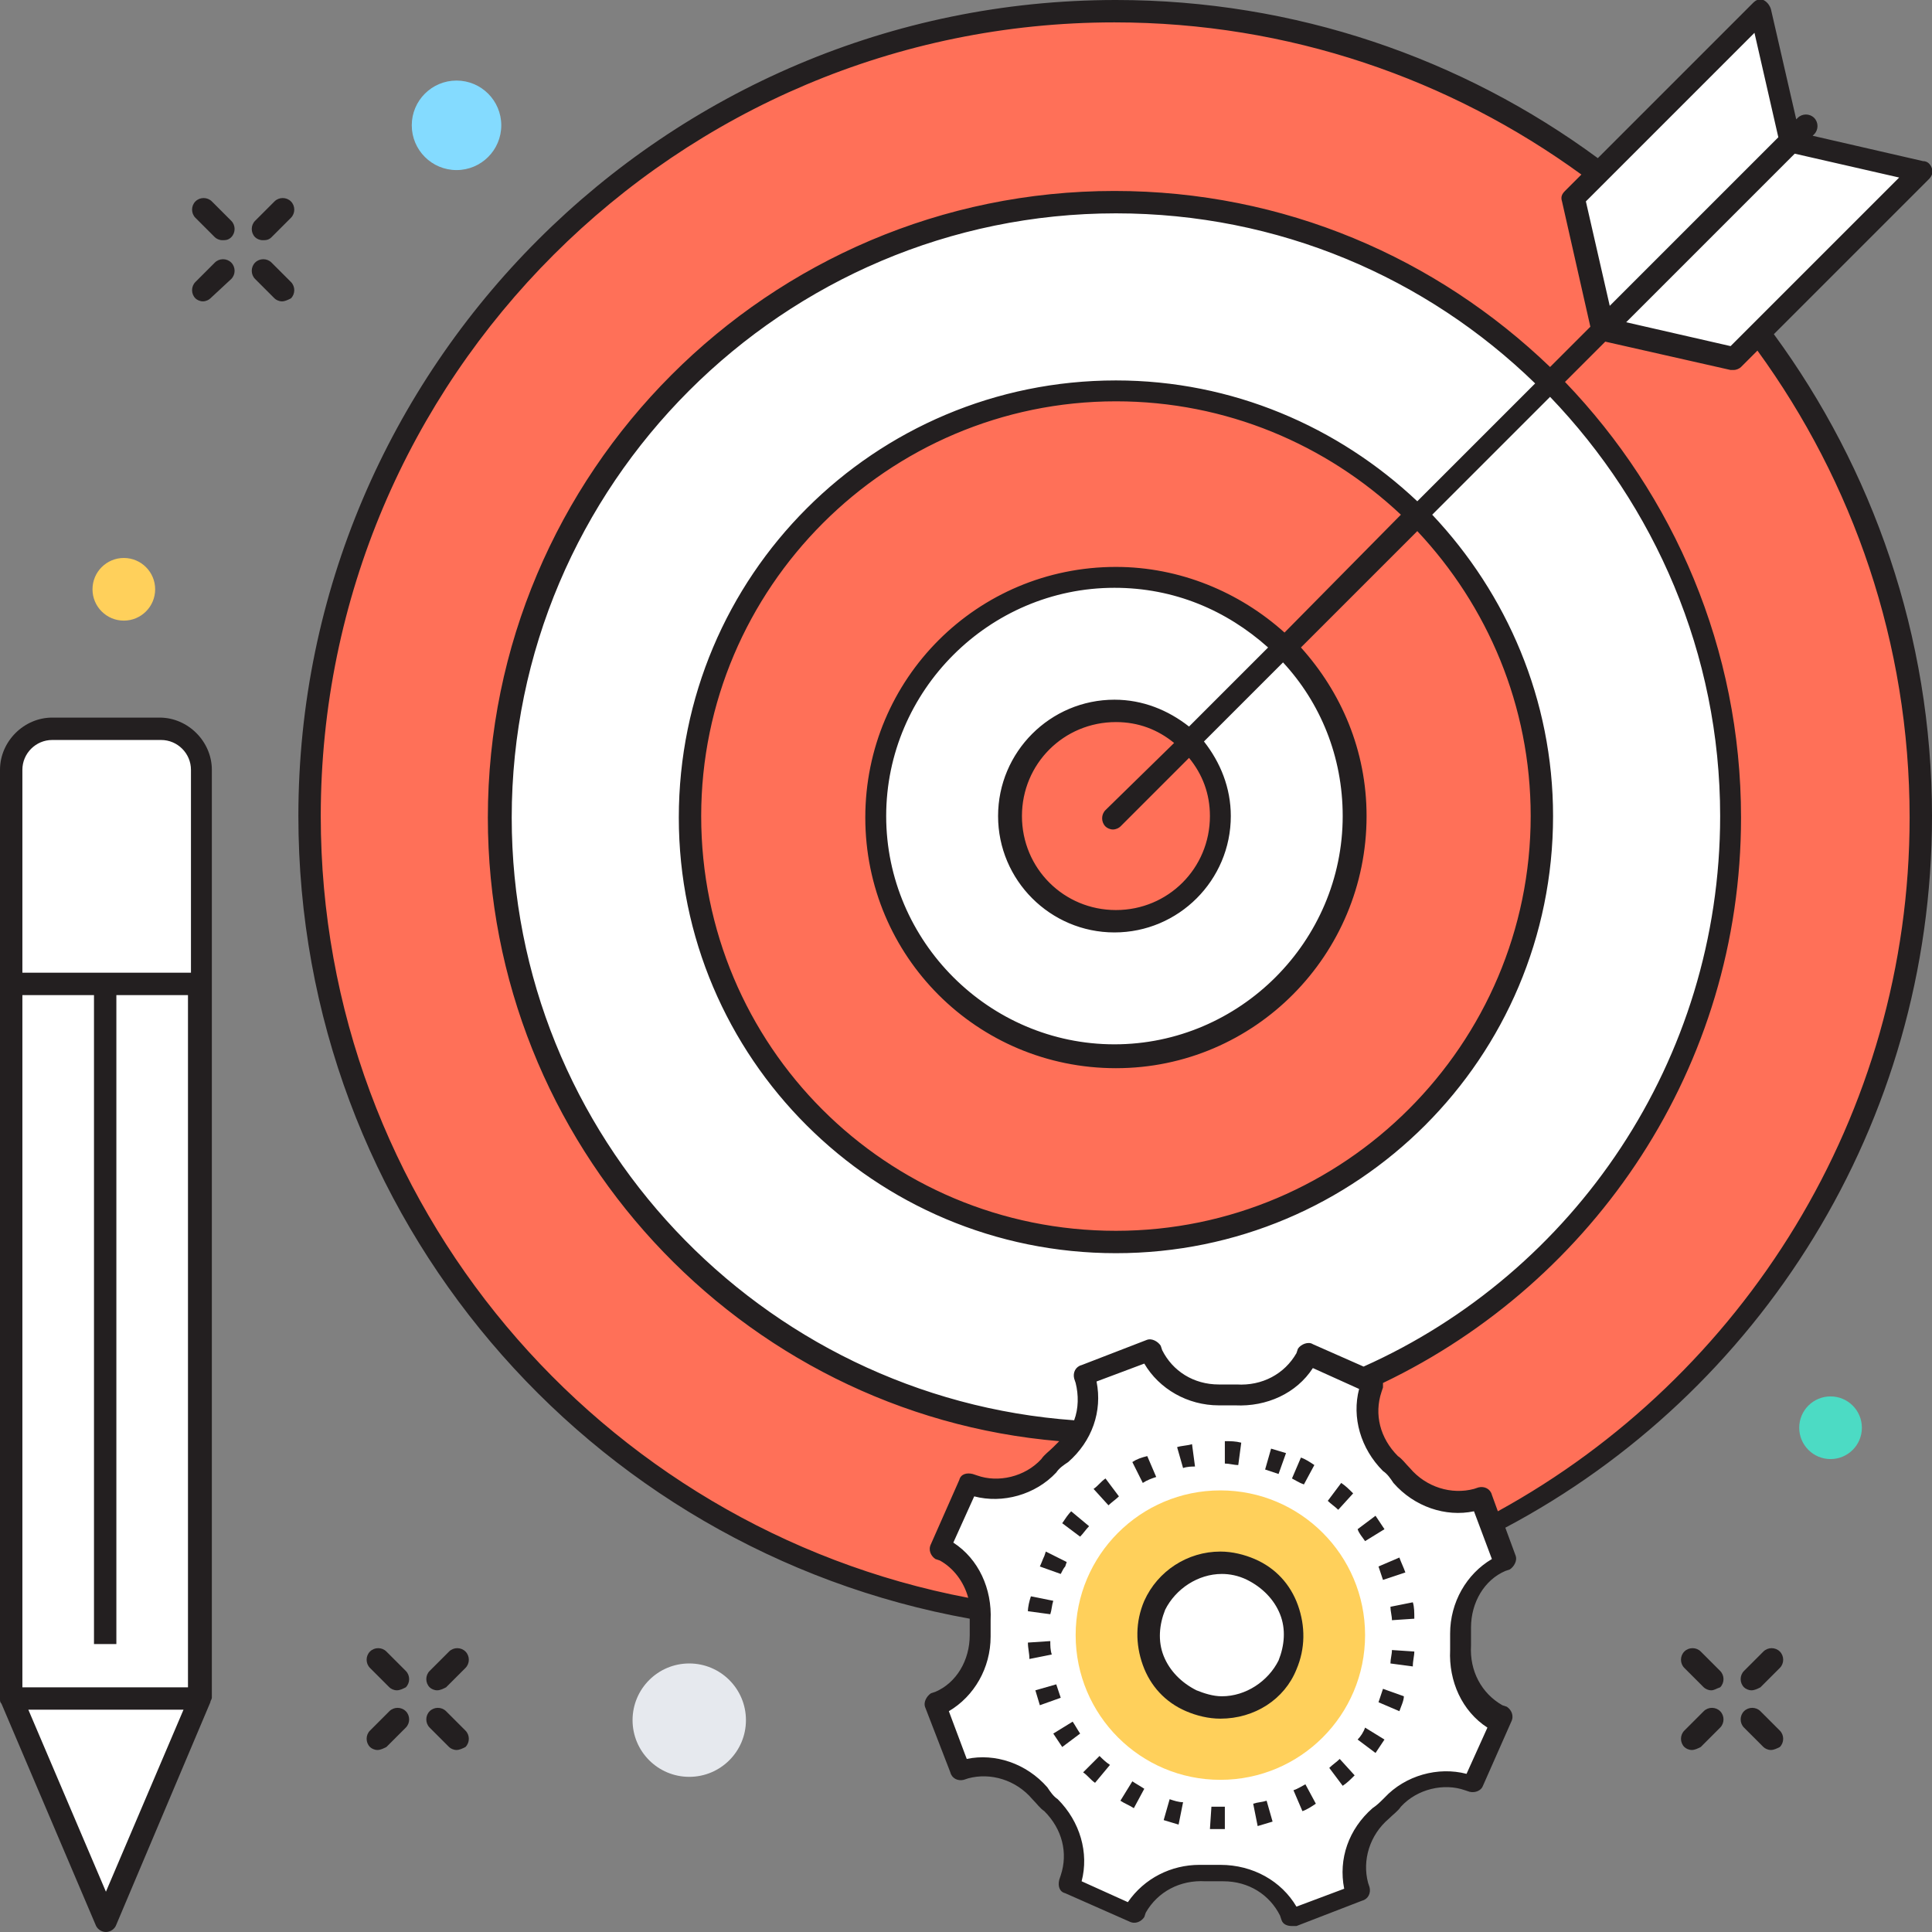 <?xml version="1.0" encoding="utf-8"?>
<!-- Generator: Adobe Illustrator 18.0.0, SVG Export Plug-In . SVG Version: 6.00 Build 0)  -->
<!DOCTYPE svg PUBLIC "-//W3C//DTD SVG 1.1//EN" "http://www.w3.org/Graphics/SVG/1.1/DTD/svg11.dtd">
<svg version="1.1" id="Layer_1" xmlns="http://www.w3.org/2000/svg" xmlns:xlink="http://www.w3.org/1999/xlink" x="0px" y="0px"
	 viewBox="0 0 129.5 129.5" enable-background="new 0 0 129.5 129.5" xml:space="preserve">
<rect x="0" y="0" width="129.5" height="129.5" fill="#808080" stroke="none"/>
<g>
	<g>
		<g>
			<g>
				<path fill="#231F20" d="M17.6,16.1c-0.2,0-0.4-0.1-0.5-0.2c-0.3-0.3-0.3-0.8,0-1.1l1.3-1.3c0.3-0.3,0.8-0.3,1.1,0
					c0.3,0.3,0.3,0.8,0,1.1l-1.3,1.3C18,16.1,17.8,16.1,17.6,16.1z"/>
			</g>
			<g>
				<path fill="#231F20" d="M13.6,20.2c-0.2,0-0.4-0.1-0.5-0.2c-0.3-0.3-0.3-0.8,0-1.1l1.3-1.3c0.3-0.3,0.8-0.3,1.1,0
					c0.3,0.3,0.3,0.8,0,1.1L14.1,20C14,20.1,13.8,20.2,13.6,20.2z"/>
			</g>
			<g>
				<path fill="#231F20" d="M18.9,20.2c-0.2,0-0.4-0.1-0.5-0.2l-1.3-1.3c-0.3-0.3-0.3-0.8,0-1.1c0.3-0.3,0.8-0.3,1.1,0l1.3,1.3
					c0.3,0.3,0.3,0.8,0,1.1C19.3,20.1,19.1,20.2,18.9,20.2z"/>
			</g>
			<g>
				<path fill="#231F20" d="M14.9,16.1c-0.2,0-0.4-0.1-0.5-0.2l-1.3-1.3c-0.3-0.3-0.3-0.8,0-1.1c0.3-0.3,0.8-0.3,1.1,0l1.3,1.3
					c0.3,0.3,0.3,0.8,0,1.1C15.3,16.1,15.1,16.1,14.9,16.1z"/>
			</g>
		</g>
		<g>
			<g>
				<path fill="#231F20" d="M29.3,113.3c-0.2,0-0.4-0.1-0.5-0.2c-0.3-0.3-0.3-0.8,0-1.1l1.3-1.3c0.3-0.3,0.8-0.3,1.1,0
					c0.3,0.3,0.3,0.8,0,1.1l-1.3,1.3C29.7,113.2,29.5,113.3,29.3,113.3z"/>
			</g>
			<g>
				<path fill="#231F20" d="M25.3,117.3c-0.2,0-0.4-0.1-0.5-0.2c-0.3-0.3-0.3-0.8,0-1.1l1.3-1.3c0.3-0.3,0.8-0.3,1.1,0
					c0.3,0.3,0.3,0.8,0,1.1l-1.3,1.3C25.7,117.2,25.5,117.3,25.3,117.3z"/>
			</g>
			<g>
				<path fill="#231F20" d="M30.6,117.3c-0.2,0-0.4-0.1-0.5-0.2l-1.3-1.3c-0.3-0.3-0.3-0.8,0-1.1c0.3-0.3,0.8-0.3,1.1,0l1.3,1.3
					c0.3,0.3,0.3,0.8,0,1.1C31,117.2,30.8,117.3,30.6,117.3z"/>
			</g>
			<g>
				<path fill="#231F20" d="M26.6,113.3c-0.2,0-0.4-0.1-0.5-0.2l-1.3-1.3c-0.3-0.3-0.3-0.8,0-1.1c0.3-0.3,0.8-0.3,1.1,0l1.3,1.3
					c0.3,0.3,0.3,0.8,0,1.1C27,113.2,26.8,113.3,26.6,113.3z"/>
			</g>
		</g>
		<g>
			<g>
				<path fill="#231F20" d="M117.4,113.3c-0.2,0-0.4-0.1-0.5-0.2c-0.3-0.3-0.3-0.8,0-1.1l1.3-1.3c0.3-0.3,0.8-0.3,1.1,0
					c0.3,0.3,0.3,0.8,0,1.1l-1.3,1.3C117.8,113.2,117.6,113.3,117.4,113.3z"/>
			</g>
			<g>
				<path fill="#231F20" d="M113.4,117.3c-0.2,0-0.4-0.1-0.5-0.2c-0.3-0.3-0.3-0.8,0-1.1l1.3-1.3c0.3-0.3,0.8-0.3,1.1,0
					c0.3,0.3,0.3,0.8,0,1.1l-1.3,1.3C113.8,117.2,113.6,117.3,113.4,117.3z"/>
			</g>
			<g>
				<path fill="#231F20" d="M118.7,117.3c-0.2,0-0.4-0.1-0.5-0.2l-1.3-1.3c-0.3-0.3-0.3-0.8,0-1.1c0.3-0.3,0.8-0.3,1.1,0l1.3,1.3
					c0.3,0.3,0.3,0.8,0,1.1C119.1,117.2,118.9,117.3,118.7,117.3z"/>
			</g>
			<g>
				<path fill="#231F20" d="M114.7,113.3c-0.2,0-0.4-0.1-0.5-0.2l-1.3-1.3c-0.3-0.3-0.3-0.8,0-1.1c0.3-0.3,0.8-0.3,1.1,0l1.3,1.3
					c0.3,0.3,0.3,0.8,0,1.1C115,113.2,114.9,113.3,114.7,113.3z"/>
			</g>
		</g>
		<circle fill="#FF7058" cx="74.8" cy="54.7" r="54"/>
		<circle fill="#FFFFFF" cx="74.8" cy="54.7" r="41.3"/>
		<circle fill="#FF7058" cx="74.8" cy="54.7" r="28.6"/>
		<circle fill="#FFFFFF" cx="74.8" cy="54.7" r="16.1"/>
		<circle fill="#FF7058" cx="74.8" cy="54.7" r="7.1"/>
		<polygon fill="#FFFFFF" points="120,9.5 107.4,22.1 105.5,13.3 118,0.7 		"/>
		<polygon fill="#FFFFFF" points="116.2,24 128.7,11.5 120,9.5 107.4,22.1 		"/>
		<path fill="#FFFFFF" d="M92,92.8l-4.3-1.9l-0.1,0.3c-0.9,1.7-2.8,2.6-4.7,2.4c-0.4,0-0.7,0-1.1,0c-1.9,0-3.7-1-4.5-2.7l-0.1-0.3
			l-4.4,1.7l0.1,0.3c0.5,1.8-0.1,3.8-1.6,5c-0.3,0.2-0.5,0.5-0.8,0.8c-1.3,1.4-3.3,1.9-5.1,1.3L65,99.5l-1.9,4.3l0.3,0.1
			c1.7,0.9,2.6,2.8,2.4,4.7c0,0.4,0,0.7,0,1.1c0,1.9-1,3.7-2.7,4.5l-0.3,0.1l1.7,4.4l0.3-0.1c1.8-0.5,3.8,0.1,5,1.6
			c0.2,0.3,0.5,0.5,0.8,0.8c1.4,1.3,1.9,3.3,1.3,5.1l-0.1,0.3l4.3,1.9l0.1-0.3c0.9-1.7,2.8-2.6,4.7-2.4c0.4,0,0.7,0,1.1,0
			c1.9,0,3.7,1,4.5,2.7l0.1,0.3L91,127l-0.1-0.3c-0.5-1.8,0.1-3.8,1.6-5c0.3-0.2,0.5-0.5,0.8-0.8c1.3-1.4,3.3-1.9,5.1-1.3l0.3,0.1
			l1.9-4.3l-0.3-0.1c-1.7-0.9-2.6-2.8-2.4-4.7c0-0.4,0-0.7,0-1.1c0-1.9,1-3.7,2.7-4.5l0.3-0.1l-1.7-4.4l-0.3,0.1
			c-1.8,0.5-3.8-0.1-5-1.6c-0.2-0.3-0.5-0.5-0.8-0.8c-1.4-1.3-1.9-3.3-1.3-5.1L92,92.8z"/>
		<path fill="#231F20" d="M129.5,54.7c0-12.1-4-23.3-10.6-32.3L129.3,12c0.2-0.2,0.3-0.5,0.2-0.7c-0.1-0.3-0.3-0.5-0.6-0.5l-7.4-1.7
			l0.1-0.1c0.3-0.3,0.3-0.8,0-1.1c-0.3-0.3-0.8-0.3-1.1,0L120.4,8l-1.7-7.4c-0.1-0.3-0.3-0.5-0.5-0.6c-0.3-0.1-0.5,0-0.7,0.2
			l-10.4,10.4C98,3.9,86.8,0,74.8,0C44.6,0,20,24.6,20,54.7c0,26.9,19.4,49.2,45,53.8c0,0.4,0,0.7,0,1.1c0,1.7-0.9,3.2-2.3,3.8
			l-0.3,0.1c-0.3,0.2-0.5,0.6-0.4,0.9l1.7,4.4c0.1,0.4,0.5,0.6,0.9,0.5l0.3-0.1c1.5-0.4,3.2,0.1,4.3,1.4c0.3,0.3,0.5,0.6,0.8,0.8
			c1.2,1.2,1.6,2.8,1.1,4.3l-0.1,0.3c-0.1,0.4,0,0.8,0.4,0.9l4.3,1.9c0.4,0.2,0.8,0,1-0.3l0.1-0.3c0.8-1.4,2.3-2.2,4-2.1
			c0.4,0,0.7,0,1.2,0c1.7,0,3.1,0.9,3.8,2.3l0.1,0.3c0.1,0.3,0.4,0.4,0.7,0.4c0.1,0,0.2,0,0.3,0l4.4-1.7c0.4-0.1,0.6-0.5,0.5-0.9
			l-0.1-0.3c-0.4-1.5,0.1-3.2,1.4-4.3c0.3-0.3,0.6-0.5,0.8-0.8c1.1-1.2,2.9-1.6,4.3-1.1l0.3,0.1c0.4,0.1,0.8-0.1,0.9-0.4l1.9-4.3
			c0.2-0.4,0-0.8-0.3-1l-0.3-0.1c-1.4-0.8-2.2-2.3-2.1-4c0-0.4,0-0.8,0-1.2c0-1.7,0.9-3.2,2.3-3.8l0.3-0.1c0.3-0.2,0.5-0.6,0.4-0.9
			l-0.7-1.9C117.9,93.4,129.5,75.4,129.5,54.7z M127.3,11.9L116,23.2l-7-1.6l3.4-3.4l7.9-7.9L127.3,11.9z M72,92.4l0.1,0.3
			c0.2,0.8,0.2,1.7-0.1,2.5c-21-1.5-37.7-19-37.7-40.4c0-22.3,18.2-40.5,40.5-40.5c10.9,0,20.8,4.3,28.1,11.4l-7.9,7.9
			c-5.3-5-12.4-8.1-20.2-8.1c-16.2,0-29.3,13.1-29.3,29.3C45.5,70.9,58.6,84,74.8,84s29.3-13.1,29.3-29.3c0-7.8-3.1-14.9-8.1-20.2
			l7.9-7.9c7,7.3,11.4,17.2,11.4,28.1c0,16.4-9.8,30.6-23.9,36.9L88,90.1c-0.3-0.2-0.8,0-1,0.3l-0.1,0.3c-0.8,1.4-2.3,2.2-4,2.1
			c-0.4,0-0.7,0-1.1,0h-0.1c-1.7,0-3.1-0.9-3.8-2.3l-0.1-0.3c-0.2-0.3-0.6-0.5-0.9-0.4l-4.4,1.7C72.1,91.6,71.9,92,72,92.4z
			 M74.1,54.3c-0.3,0.3-0.3,0.8,0,1.1c0.1,0.1,0.3,0.2,0.5,0.2s0.4-0.1,0.5-0.2l4.6-4.6c0.9,1.1,1.4,2.4,1.4,3.9
			c0,3.5-2.8,6.3-6.3,6.3c-3.5,0-6.3-2.8-6.3-6.3s2.8-6.3,6.3-6.3c1.5,0,2.8,0.5,3.9,1.4L74.1,54.3z M79.7,48.7
			c-1.4-1.1-3.1-1.8-5-1.8c-4.3,0-7.8,3.5-7.8,7.8s3.5,7.8,7.8,7.8c4.3,0,7.8-3.5,7.8-7.8c0-1.9-0.7-3.6-1.8-5l5.3-5.3
			c2.5,2.7,4,6.3,4,10.3c0,8.4-6.9,15.3-15.3,15.3c-8.4,0-15.3-6.9-15.3-15.3c0-8.4,6.9-15.3,15.3-15.3c4,0,7.5,1.5,10.3,4
			L79.7,48.7z M86.1,42.4c-3-2.7-7-4.4-11.3-4.4c-9.3,0-16.8,7.5-16.8,16.8s7.5,16.8,16.8,16.8S91.6,64,91.6,54.7
			c0-4.4-1.7-8.3-4.4-11.3l7.8-7.8c4.7,5,7.6,11.7,7.6,19.1c0,15.3-12.5,27.8-27.8,27.8C59.4,82.5,47,70.1,47,54.7
			c0-15.3,12.5-27.8,27.8-27.8c7.4,0,14.1,2.9,19.1,7.6L86.1,42.4z M117.6,2.2l1.6,7l-11.3,11.3l-1.6-7L117.6,2.2z M21.5,54.7
			c0-29.4,23.9-53.2,53.2-53.2c11.7,0,22.5,3.8,31.3,10.2l-1.1,1.1c-0.2,0.2-0.3,0.4-0.2,0.7l1.9,8.4l-2.7,2.7
			c-7.6-7.3-17.8-11.8-29.2-11.8c-23.2,0-42,18.9-42,42c0,21.9,16.9,40,38.3,41.8c-0.1,0.1-0.2,0.2-0.4,0.4
			c-0.3,0.3-0.6,0.5-0.8,0.8c-1.1,1.2-2.9,1.6-4.3,1.1l-0.3-0.1c-0.4-0.1-0.8,0-0.9,0.4l-1.9,4.3c-0.2,0.4,0,0.8,0.3,1l0.3,0.1
			c0.9,0.5,1.6,1.4,1.9,2.5C40.2,102.4,21.5,80.7,21.5,54.7z M97.2,109.5c0,0.4,0,0.7,0,1.1c-0.1,2.1,0.8,4.1,2.5,5.2l-1.4,3.1
			c-1.9-0.5-4.1,0.1-5.5,1.6c-0.3,0.3-0.5,0.5-0.8,0.7c-1.6,1.4-2.3,3.4-1.9,5.4l-3.2,1.2c-1-1.7-2.9-2.8-5.1-2.8c-0.3,0-0.7,0-1,0
			c-0.1,0-0.3,0-0.4,0c-1.9,0-3.7,0.9-4.8,2.5l-3.1-1.4c0.5-1.9-0.1-4-1.6-5.5c-0.3-0.2-0.5-0.5-0.7-0.8c-1.4-1.6-3.5-2.3-5.4-1.9
			l-1.2-3.2c1.7-1,2.8-2.9,2.8-5c0-0.4,0-0.7,0-1.1c0.1-2.1-0.8-4.1-2.5-5.2l1.4-3.1c1.9,0.5,4.1-0.1,5.5-1.6
			c0.2-0.3,0.5-0.5,0.8-0.7c1.6-1.4,2.3-3.4,1.9-5.4l3.2-1.2c1,1.7,2.9,2.8,5,2.8h0.1c0.3,0,0.7,0,1,0c2.1,0.1,4.1-0.8,5.2-2.5
			l3.1,1.4c-0.5,1.9,0.1,4,1.6,5.5c0.3,0.2,0.5,0.5,0.7,0.8c1.4,1.6,3.5,2.3,5.4,1.9l1.2,3.2C98.3,105.5,97.2,107.4,97.2,109.5z
			 M100.4,101.3l-0.4-1.1c-0.1-0.4-0.5-0.6-0.9-0.5l-0.3,0.1c-1.5,0.4-3.2-0.1-4.3-1.4c-0.3-0.3-0.5-0.6-0.8-0.8
			c-1.2-1.2-1.6-2.8-1.1-4.3l0.1-0.3c0-0.1,0-0.2,0-0.3c14.2-6.8,24-21.2,24-37.9c0-11.3-4.5-21.6-11.8-29.2l2.7-2.7l8.4,1.9
			c0.1,0,0.1,0,0.2,0c0.2,0,0.4-0.1,0.5-0.2l1.1-1.1c6.4,8.8,10.2,19.6,10.2,31.3C128,74.8,116.8,92.3,100.4,101.3z"/>
		<path fill="#231F20" d="M81.8,122.6c-0.2,0-0.5,0-0.7,0l0.1-1.5c0.2,0,0.4,0,0.6,0l0.3,0l0,1.5L81.8,122.6z M84.3,122.4l-0.3-1.5
			c0.3-0.1,0.6-0.1,0.9-0.2l0.4,1.4C85,122.2,84.6,122.3,84.3,122.4z M79,122.3c-0.3-0.1-0.7-0.2-1-0.3l0.4-1.4
			c0.3,0.1,0.6,0.2,0.9,0.2L79,122.3z M87.3,121.4l-0.6-1.4c0.3-0.1,0.6-0.3,0.8-0.4l0.7,1.3C87.9,121.1,87.6,121.3,87.3,121.4z
			 M76,121.2c-0.3-0.2-0.6-0.3-0.9-0.5l0.8-1.3c0.3,0.2,0.5,0.3,0.8,0.5L76,121.2z M90,119.7l-0.9-1.2c0.2-0.2,0.5-0.4,0.7-0.6
			l1,1.1C90.5,119.3,90.3,119.5,90,119.7z M73.4,119.5c-0.3-0.2-0.5-0.5-0.8-0.7l1.1-1.1c0.2,0.2,0.4,0.4,0.7,0.6L73.4,119.5z
			 M92.2,117.5l-1.2-0.9c0.2-0.2,0.4-0.5,0.5-0.8l1.3,0.8C92.6,116.9,92.4,117.2,92.2,117.5z M71.2,117.1c-0.2-0.3-0.4-0.6-0.6-0.9
			l1.3-0.8c0.2,0.3,0.3,0.5,0.5,0.8L71.2,117.1z M93.8,114.7l-1.4-0.6c0.1-0.3,0.2-0.6,0.3-0.9l1.4,0.5
			C94.1,114,93.9,114.4,93.8,114.7z M69.7,114.3c-0.1-0.3-0.2-0.7-0.3-1l1.4-0.4c0.1,0.3,0.2,0.6,0.3,0.9L69.7,114.3z M94.7,111.7
			l-1.5-0.2c0-0.3,0.1-0.6,0.1-0.9l1.5,0.1C94.8,111,94.7,111.3,94.7,111.7z M69,111.2c0-0.4-0.1-0.7-0.1-1.1l1.5-0.1
			c0,0.3,0,0.6,0.1,0.9L69,111.2z M93.3,108.6c0-0.3-0.1-0.6-0.1-0.9l1.5-0.3c0.1,0.3,0.1,0.7,0.1,1.1L93.3,108.6z M70.4,108.2
			l-1.5-0.2c0-0.3,0.1-0.7,0.2-1l1.5,0.3C70.5,107.6,70.5,107.9,70.4,108.2z M92.7,105.9c-0.1-0.3-0.2-0.6-0.3-0.9l1.4-0.6
			c0.1,0.3,0.3,0.7,0.4,1L92.7,105.9z M71.1,105.5l-1.4-0.5c0.1-0.2,0.2-0.5,0.3-0.7l0.1-0.3l1.4,0.7l-0.1,0.3
			C71.3,105.1,71.2,105.3,71.1,105.5z M91.5,103.3c-0.2-0.3-0.4-0.5-0.5-0.8l1.2-0.9c0.2,0.3,0.4,0.6,0.6,0.9L91.5,103.3z M72.4,103
			l-1.2-0.9c0.2-0.3,0.4-0.6,0.6-0.8l1.2,1C72.8,102.5,72.6,102.8,72.4,103z M89.7,101.2c-0.2-0.2-0.5-0.4-0.7-0.6l0.9-1.2
			c0.3,0.2,0.5,0.4,0.8,0.7L89.7,101.2z M74.3,100.9l-1-1.1c0.3-0.2,0.5-0.5,0.8-0.7l0.9,1.2C74.8,100.5,74.5,100.7,74.3,100.9z
			 M87.4,99.5c-0.3-0.1-0.6-0.3-0.8-0.4l0.6-1.4c0.3,0.1,0.6,0.3,0.9,0.5L87.4,99.5z M76.6,99.4L75.9,98c0.3-0.2,0.6-0.3,1-0.4
			l0.6,1.4C77.2,99.1,76.9,99.2,76.6,99.4z M85.7,98.8c-0.3-0.1-0.6-0.2-0.9-0.3l0.4-1.4c0.3,0.1,0.7,0.2,1,0.3L85.7,98.8z
			 M79.3,98.4L78.9,97c0.3-0.1,0.7-0.1,1-0.2l0.2,1.5C79.9,98.3,79.6,98.3,79.3,98.4z M83,98.2c-0.3,0-0.6-0.1-0.9-0.1l0-1.5
			c0.4,0,0.7,0,1.1,0.1L83,98.2z"/>
		<circle fill="#FFD05B" cx="81.8" cy="109.6" r="9.7"/>
		<circle fill="#FFFFFF" cx="81.8" cy="109.6" r="4.9"/>
		<path fill="#231F20" d="M81.8,115.2c-0.8,0-1.6-0.2-2.3-0.5c-1.4-0.6-2.4-1.7-2.9-3.1c-0.5-1.4-0.5-2.9,0.1-4.3
			c0.9-2,2.9-3.3,5.1-3.3c0.8,0,1.6,0.2,2.3,0.5c1.4,0.6,2.4,1.7,2.9,3.1c0.5,1.4,0.5,2.9-0.1,4.3C86.1,113.9,84.1,115.2,81.8,115.2
			z M81.9,105.5c-1.6,0-3.1,1-3.8,2.4c-0.4,1-0.5,2.1-0.1,3.1c0.4,1,1.2,1.8,2.2,2.3c0.5,0.2,1.1,0.4,1.7,0.4c1.6,0,3.1-1,3.8-2.4
			c0.4-1,0.5-2.1,0.1-3.1c-0.4-1-1.2-1.8-2.2-2.3C83,105.6,82.4,105.5,81.9,105.5z"/>
		<rect x="0.8" y="66" fill="#FFFFFF" width="12.7" height="47.9"/>
		<polygon fill="#FFFFFF" points="13.4,113.9 7.1,128.7 0.8,113.9 		"/>
		<path fill="#FFFFFF" d="M0.8,66l0-14.4c0-1.5,1.2-2.7,2.7-2.7l7.3,0c1.5,0,2.7,1.2,2.7,2.7l0,14.4L0.8,66z"/>
		<path fill="#231F20" d="M10.7,48.1H3.5c-1.9,0-3.5,1.6-3.5,3.5l0,62.3c0,0.1,0,0.2,0.1,0.3l0,0L6.4,129c0.1,0.3,0.4,0.5,0.7,0.5
			c0.3,0,0.6-0.2,0.7-0.5l6.3-14.9l0,0c0-0.1,0.1-0.2,0.1-0.3V51.6C14.2,49.7,12.6,48.1,10.7,48.1z M1.5,66.7h4.8v43.5h1.5V66.7h4.8
			v46.4H1.5L1.5,66.7z M1.5,51.6c0-1.1,0.9-2,2-2h7.3c1.1,0,2,0.9,2,2v13.6H1.5V51.6z M7.1,126.8l-5.2-12.2h10.4L7.1,126.8z"/>
		<g>
			<circle fill="#84DBFF" cx="30.6" cy="8.4" r="3"/>
		</g>
		<g>
			<circle fill="#FFD05B" cx="8.3" cy="39.5" r="2.1"/>
		</g>
		<g>
			<circle fill="#E6E9EE" cx="46.2" cy="115.3" r="3.8"/>
		</g>
		<g>
			<circle fill="#4CDBC4" cx="122.7" cy="95.7" r="2.1"/>
		</g>
	</g>
</g>
</svg>
